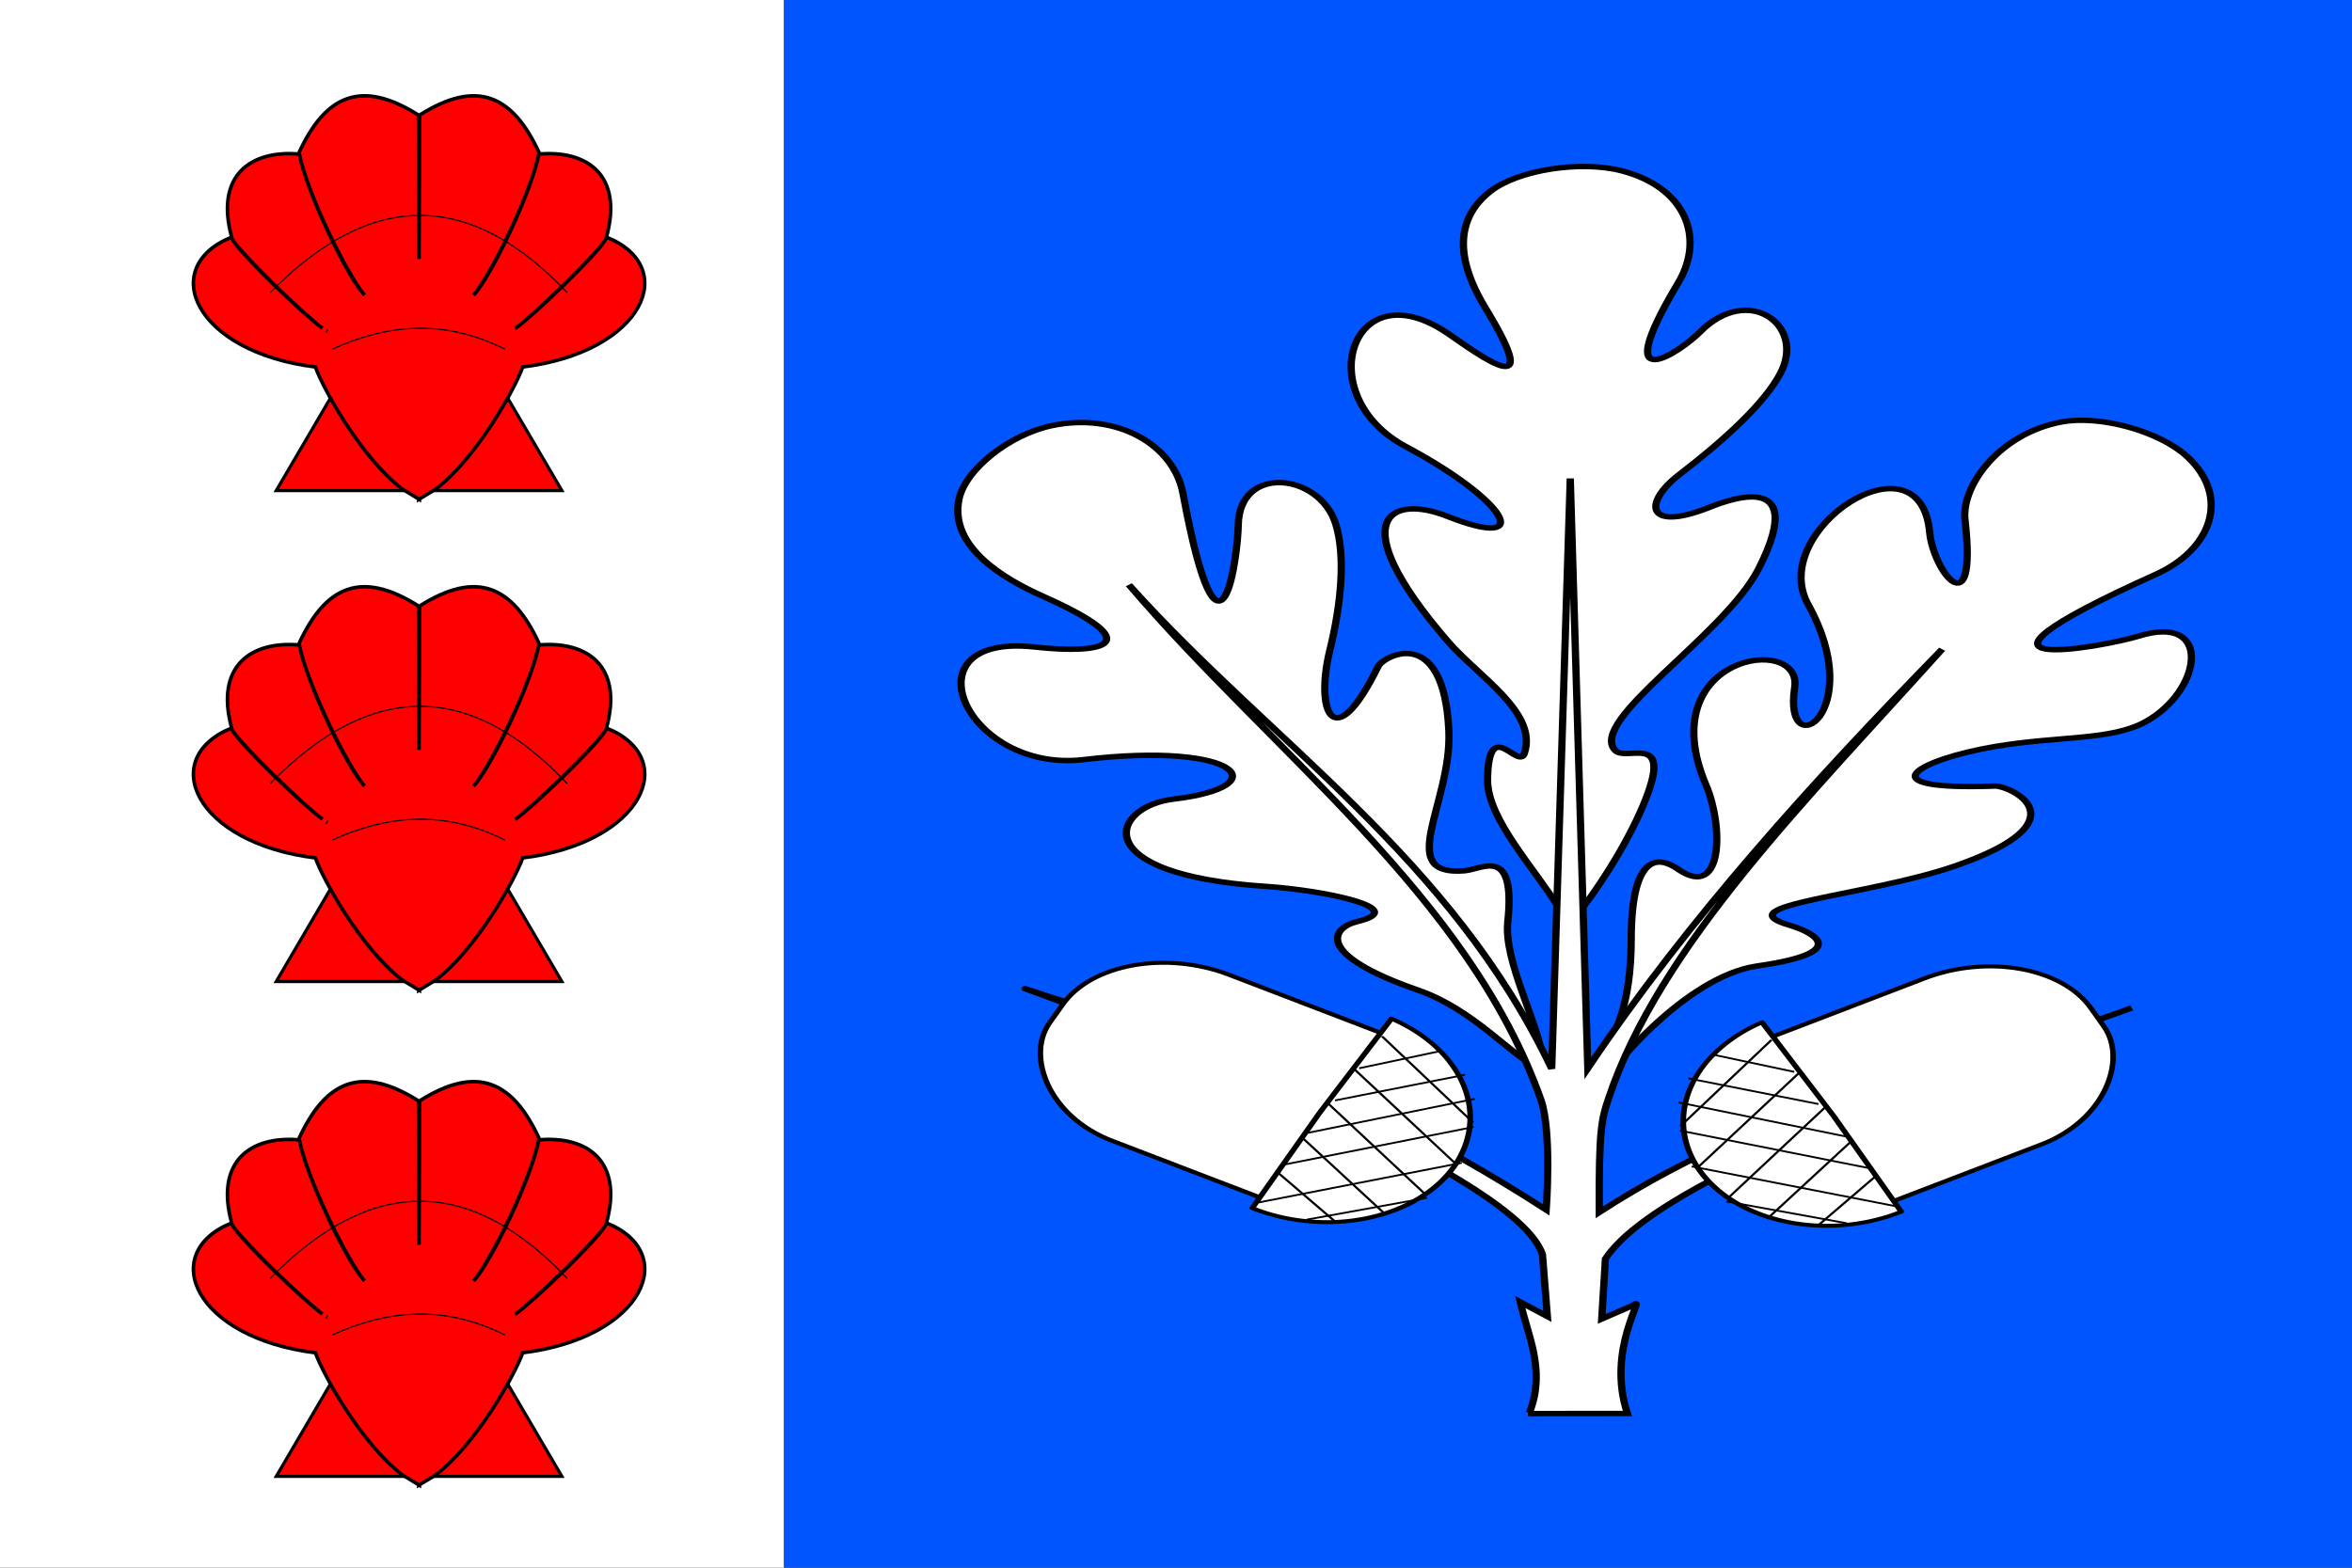 <?xml version="1.0" encoding="UTF-8" standalone="no"?>
<!-- Created with Inkscape (http://www.inkscape.org/) -->
<svg
   xmlns:dc="http://purl.org/dc/elements/1.1/"
   xmlns:cc="http://web.resource.org/cc/"
   xmlns:rdf="http://www.w3.org/1999/02/22-rdf-syntax-ns#"
   xmlns:svg="http://www.w3.org/2000/svg"
   xmlns="http://www.w3.org/2000/svg"
   xmlns:xlink="http://www.w3.org/1999/xlink"
   xmlns:sodipodi="http://sodipodi.sourceforge.net/DTD/sodipodi-0.dtd"
   xmlns:inkscape="http://www.inkscape.org/namespaces/inkscape"
   width="600"
   height="400"
   id="svg2"
   inkscape:label="Pozadí"
   sodipodi:version="0.32"
   inkscape:version="0.45.1"
   version="1.0"
   sodipodi:docbase="F:\Heraldika\Obecní\Svitavy\Třebářov"
   sodipodi:docname="Třebářov_flag_CZ.svg"
   inkscape:output_extension="org.inkscape.output.svg.inkscape">
  <rect width="100%" height="100%" fill="#333333" stroke="none"/>
  <defs
     id="defs3565">
    <radialGradient
       r="300"
       fy="579.933"
       fx="858.042"
       cy="579.933"
       cx="858.042"
       gradientTransform="matrix(1.215,1.531577e-24,1.464684e-23,1.267,-839.192,-490.489)"
       gradientUnits="userSpaceOnUse"
       id="radialGradient3236"
       xlink:href="#linearGradient2893"
       inkscape:collect="always" />
    <linearGradient
       id="linearGradient2955">
      <stop
         id="stop2965"
         offset="0"
         style="stop-color:white;stop-opacity:0;" />
      <stop
         id="stop2959"
         offset="1"
         style="stop-color:black;stop-opacity:0.646;" />
    </linearGradient>
    <linearGradient
       id="linearGradient2893">
      <stop
         id="stop2895"
         offset="0"
         style="stop-color:#ffffff;stop-opacity:0.314;" />
      <stop
         style="stop-color:#ffffff;stop-opacity:0.251;"
         offset="0.19"
         id="stop2897" />
      <stop
         id="stop2901"
         offset="0.6"
         style="stop-color:#6b6b6b;stop-opacity:0.125;" />
      <stop
         id="stop2899"
         offset="1"
         style="stop-color:#000000;stop-opacity:0.125;" />
    </linearGradient>
  </defs>
  <sodipodi:namedview
     id="base"
     pagecolor="#ffffff"
     bordercolor="#666666"
     borderopacity="1.0"
     inkscape:pageopacity="0.0"
     inkscape:pageshadow="2"
     inkscape:zoom="0.49497475"
     inkscape:cx="341.87182"
     inkscape:cy="162.30396"
     inkscape:document-units="px"
     inkscape:current-layer="svg2"
     inkscape:window-width="757"
     inkscape:window-height="545"
     inkscape:window-x="132"
     inkscape:window-y="132" />
  <rect
     height="400"
     width="200"
     id="rect5"
     x="0"
     y="0"
     style="fill:#ffffff;fill-opacity:1" />
  <rect
     x="200"
     height="400"
     width="400"
     id="rect7"
     y="0"
     style="fill:#0055ff;fill-opacity:1" />
  <g
     id="g2515"
     transform="matrix(-0.301,0,0,-0.301,548.104,271.059)">
    <path
       id="path1900"
       d="M 1344.713,484.642 L 1465.536,690.857 L 1465.536,691.702 L 1465.781,691.295 L 1466.026,691.702 L 1466.026,690.857 L 1586.85,484.642 L 1466.026,484.642 L 1465.536,484.642 L 1344.713,484.642 z "
       style="fill:#ff0000;fill-opacity:1;fill-rule:evenodd;stroke:#000000;stroke-width:2.659;stroke-linecap:butt;stroke-linejoin:miter;stroke-miterlimit:4;stroke-dasharray:none;stroke-opacity:1" />
    <path
       sodipodi:nodetypes="cccccccccccccccccccscccsccccccccsc"
       id="path2264"
       d="M 1465.469,477.125 L 1465.469,477.5 L 1451.688,485.875 C 1416.883,512.363 1384.129,571.597 1377.938,589.438 C 1275.131,602.193 1244.266,674.094 1306.719,699.438 C 1306.836,698.801 1307.439,697.75 1308.375,696.406 C 1317.45,682.372 1368.055,633.624 1384.312,622.031 C 1368.553,633.574 1318.117,682.417 1308.375,696.406 C 1307.44,697.852 1306.906,698.934 1306.938,699.562 C 1292.597,752.256 1323.447,773.455 1364.188,769.938 C 1370.758,737.297 1403.86,667.61 1419.469,650.344 C 1404.209,668.875 1370.459,737.74 1364.062,771.219 C 1386.569,819.971 1416.754,833.643 1465.281,803 L 1465.781,681.04 L 1466.281,803 C 1514.808,833.643 1544.994,819.971 1567.5,771.219 C 1561.103,737.74 1527.322,668.875 1512.062,650.344 C 1527.671,667.61 1560.773,737.297 1567.344,769.938 C 1608.084,773.455 1638.965,752.256 1624.625,699.562 C 1624.648,699.102 1624.382,698.41 1623.875,697.5 C 1623.764,697.301 1623.603,697.062 1623.469,696.844 C 1614.577,683.566 1563.992,634.46 1547.656,622.312 C 1564.563,634.596 1615.309,683.562 1623.469,696.844 C 1623.62,697.069 1623.749,697.296 1623.875,697.5 C 1624.383,698.321 1624.729,698.985 1624.812,699.438 C 1687.265,674.094 1656.432,602.193 1553.625,589.438 C 1547.433,571.597 1514.679,512.363 1479.875,485.875 L 1466.094,477.5 L 1466.094,477.125 L 1465.781,477.312 L 1465.469,477.125 z M 1543.344,619.656 C 1543.632,619.746 1544.005,619.945 1544.438,620.188 C 1544.009,619.949 1543.655,619.772 1543.344,619.656 z "
       style="fill:#ff0000;fill-opacity:1;fill-rule:evenodd;stroke:#000000;stroke-width:3;stroke-linecap:butt;stroke-linejoin:miter;stroke-miterlimit:4;stroke-dasharray:none;stroke-opacity:1" />
    <path
       sodipodi:nodetypes="cc"
       id="path3686"
       d="M 1393.11,604.607 C 1445.509,630.696 1493.422,625.383 1539.126,604.607"
       style="fill:none;fill-rule:evenodd;stroke:#000000;stroke-width:1;stroke-linecap:butt;stroke-linejoin:miter;stroke-miterlimit:4;stroke-dasharray:none;stroke-opacity:1" />
    <path
       sodipodi:nodetypes="cc"
       id="path4573"
       d="M 1340.242,652.439 C 1420.803,737.812 1504.72,741.56 1591.994,652.439"
       style="fill:none;fill-rule:evenodd;stroke:#000000;stroke-width:1;stroke-linecap:butt;stroke-linejoin:miter;stroke-miterlimit:4;stroke-dasharray:none;stroke-opacity:1" />
  </g>
  <g
     style="fill:#ffffff;fill-opacity:1"
     id="layer2"
     inkscape:label="Meubles"
     transform="matrix(0.616,0,0,0.462,219.391,24.573)">
    <path
       style="fill:#ffffff;fill-opacity:1;fill-rule:evenodd;stroke:#000000;stroke-width:3;stroke-linecap:butt;stroke-linejoin:miter;stroke-miterlimit:4;stroke-dasharray:none;stroke-opacity:1"
       d="M 299.288,448.039 C 308.621,431.968 321.055,404.914 326.595,383.753 C 334.9,352.036 317.137,367.516 312.774,361.282 C 301.154,344.678 358.205,297.521 372.224,260.703 C 394.2,202.992 356,224.826 350.806,227.507 C 325.346,240.651 324.411,224.157 339.342,208.865 C 358.407,189.342 374.71,169.306 381.21,152.848 C 391.811,126.003 367.612,103.346 347.693,130.376 C 340.567,140.048 308.799,169.945 338.859,102.968 C 349.966,78.22 342.091,50.41 315.535,41.193 C 298.3,35.212 272.341,40.71 260.921,52.604 C 242.339,71.959 251.186,99.758 258.846,116.54 C 280.355,163.663 265.279,151.38 244.338,131.765 C 203.85,93.838 185.769,164.799 225.996,193.429 C 267.93,223.275 280.23,251.455 243.286,231.993 C 220.063,219.758 199.055,232.367 243.301,300.809 C 256.028,320.497 280.897,340.151 275.093,363.006 C 272.734,372.297 260.106,341.455 259.884,377.529 C 259.751,399.08 279.674,426.781 289.265,448.039 C 298.857,469.298 289.956,464.111 299.288,448.039 z "
       id="path10332"
       sodipodi:nodetypes="csssssssssssssssssss" />
    <path
       sodipodi:nodetypes="csssssssssssssssssss"
       id="path11219"
       d="M 282.495,530.543 C 280.994,512.019 266.533,477.744 268.26,455.939 C 271.625,413.443 257.879,426.896 250.315,427.729 C 221.071,430.948 245.156,390.087 243.858,350.625 C 241.887,290.683 216.619,309.343 214.593,314.827 C 195.565,366.333 188.6,338.336 194.545,306.052 C 199.487,279.215 201.034,253.386 196.986,236.16 C 190.383,208.063 156.984,203.243 156.639,236.818 C 156.482,252.087 149.531,332.399 133.75,219.343 C 130,192.478 106.429,174.328 79.359,181.903 C 61.79,186.82 43.604,206.142 41.007,222.425 C 36.782,248.921 59.905,266.71 75.768,276.126 C 120.312,302.566 100.922,308.336 72.534,304.167 C 17.646,296.106 43.862,373.99 92.638,366.318 C 156.964,356.2 173.49,381.238 129.871,388.133 C 103.944,392.231 92.715,429.761 168.095,436.352 C 191.45,438.394 228.888,448.435 205.824,455.822 C 195.39,459.164 187.794,473.619 231.223,493.703 C 253.868,504.175 270.011,530.099 280.412,536.334 C 300.415,548.325 283.995,549.067 282.495,530.543 z "
       style="fill:#ffffff;fill-opacity:1;fill-rule:evenodd;stroke:#000000;stroke-width:3;stroke-linecap:butt;stroke-linejoin:miter;stroke-miterlimit:4;stroke-dasharray:none;stroke-opacity:1" />
    <path
       style="fill:#ffffff;fill-opacity:1;fill-rule:evenodd;stroke:#000000;stroke-width:3;stroke-linecap:butt;stroke-linejoin:miter;stroke-miterlimit:4;stroke-dasharray:none;stroke-opacity:1"
       d="M 312.837,537.111 C 308.854,541.006 341.453,486.044 371.523,480.311 C 413.397,472.328 392.375,460.713 385.283,457.951 C 356.455,446.725 417.91,441.598 453.724,424.973 C 508.123,399.72 475.882,380.649 470.043,380.928 C 415.197,383.554 438.241,366.196 470.28,359.045 C 496.913,353.1 518.178,355.835 532.45,345.374 C 555.728,328.311 560.591,285.313 529.554,298.123 C 515.439,303.949 438.803,322.73 536.688,263.999 C 559.948,250.043 567.437,221.252 549.88,199.299 C 538.485,185.052 513.591,175.868 497.588,179.845 C 471.549,186.316 456.034,215.493 457.605,233.873 C 462.813,294.789 444.426,261.939 442.98,240.824 C 439.097,184.141 375.597,239.666 392.6,280.516 C 417.624,340.633 382.084,370.304 387.081,326.427 C 390.46,296.758 327.319,308.362 350.385,380.462 C 357.531,402.8 357.566,444.16 338.918,426.95 C 331.873,420.448 319.43,415.424 319.375,465.625 C 319.294,538.895 291.762,534.075 306.918,533.283 L 312.837,537.111 z "
       id="path11221"
       sodipodi:nodetypes="csssssssssssssssssss" />
    <path
       style="fill:#ffffff;fill-opacity:1;fill-rule:nonzero;stroke:#000000;stroke-width:3;stroke-linecap:square;stroke-linejoin:miter;stroke-miterlimit:4;stroke-dasharray:none;stroke-opacity:1"
       d="M 278.127,727.5 L 317.812,727.447 C 308.825,691.785 325.83,661.254 320.316,667.634 L 307.159,675.231 L 308.705,641.972 C 321.703,616.059 368.053,578.819 526.644,503.459 C 453.284,539.415 381.958,550.95 306.146,616.338 C 305.96,570.91 307.092,564.974 309.987,553.458 C 331.215,469.005 391.654,389.234 448.136,305.384 C 394.844,378.14 343.725,453.07 301.402,536.795 L 294.137,211.042 L 286.451,537.092 C 244.5,419.845 170.509,357.522 111.353,269.77 C 170.755,362.883 252.068,441.39 281.979,554.164 C 286.579,571.507 284.18,614.966 284.18,614.966 C 189.187,533.57 131.09,521.03 68.367,492.861 C 64.215,490.996 269.931,587.442 282.612,639.605 L 284.655,673.848 L 273.421,665.868 C 276.648,684.766 283.743,702.916 277.661,725.537"
       id="rect6378"
       sodipodi:nodetypes="ccsccccscccccscssccc" />
    <g
       style="fill:#ffffff;fill-opacity:1"
       id="g13048">
      <rect
         style="fill:#ffffff;fill-opacity:1;fill-rule:nonzero;stroke:#000000;stroke-width:2.25;stroke-linecap:round;stroke-linejoin:round;stroke-miterlimit:4;stroke-dasharray:none;stroke-opacity:1"
         id="rect9321"
         width="182.54"
         height="103.663"
         x="-213.486"
         y="634.313"
         transform="matrix(-0.89,0.455,0.47,0.883,0,0)"
         ry="46.091"
         rx="53.291" />
      <g
         style="fill:#ffffff;fill-opacity:1"
         transform="matrix(-3.341,2.108,2.293,3.633,1703.635,-2406.927)"
         id="g9325">
        <path
           sodipodi:end="7.8593037"
           sodipodi:start="4.7487672"
           transform="matrix(0.8,-5.713104e-2,5.784799e-2,0.653,98.663,195.755)"
           d="M 697.385,388.029 A 19.927,21.221 0 0 1 696.554,430.456 L 696.66,409.235 z"
           sodipodi:ry="21.220703"
           sodipodi:rx="19.926758"
           sodipodi:cy="409.23535"
           sodipodi:cx="696.66016"
           id="path9327"
           style="fill:#ffffff;fill-opacity:1;fill-rule:nonzero;stroke:#000000;stroke-width:0.753;stroke-linecap:round;stroke-linejoin:round;stroke-miterlimit:4;stroke-dasharray:none;stroke-opacity:1"
           sodipodi:type="arc" />
        <path
           sodipodi:nodetypes="cc"
           style="fill:#ffffff;fill-opacity:1;fill-rule:evenodd;stroke:#000000;stroke-width:0.243px;stroke-linecap:butt;stroke-linejoin:miter;stroke-opacity:1"
           d="M 680.119,426.862 L 693.206,430.923"
           id="path9329" />
        <path
           sodipodi:nodetypes="cc"
           id="path9331"
           d="M 679.5,416.699 L 695.775,421.844"
           style="fill:#ffffff;fill-opacity:1;fill-rule:evenodd;stroke:#000000;stroke-width:0.243px;stroke-linecap:butt;stroke-linejoin:miter;stroke-opacity:1" />
        <path
           sodipodi:nodetypes="cc"
           id="path9333"
           d="M 679.5,421.699 L 695.276,426.699"
           style="fill:#ffffff;fill-opacity:1;fill-rule:evenodd;stroke:#000000;stroke-width:0.243px;stroke-linecap:butt;stroke-linejoin:miter;stroke-opacity:1" />
        <path
           sodipodi:nodetypes="cc"
           id="path9335"
           d="M 680.276,431.829 L 689.352,434.304"
           style="fill:#ffffff;fill-opacity:1;fill-rule:evenodd;stroke:#000000;stroke-width:0.243px;stroke-linecap:butt;stroke-linejoin:miter;stroke-opacity:1" />
        <path
           sodipodi:nodetypes="cc"
           id="path9337"
           d="M 679.5,411.699 L 694.004,416.389"
           style="fill:#ffffff;fill-opacity:1;fill-rule:evenodd;stroke:#000000;stroke-width:0.243px;stroke-linecap:butt;stroke-linejoin:miter;stroke-opacity:1" />
        <path
           sodipodi:nodetypes="cc"
           id="path9339"
           d="M 679.853,416.346 L 685.854,410.211"
           style="fill:#ffffff;fill-opacity:1;fill-rule:evenodd;stroke:#000000;stroke-width:0.243px;stroke-linecap:butt;stroke-linejoin:miter;stroke-opacity:1" />
        <path
           sodipodi:nodetypes="cc"
           id="path9341"
           d="M 680.112,421.087 L 689.724,411.605"
           style="fill:#ffffff;fill-opacity:1;fill-rule:evenodd;stroke:#000000;stroke-width:0.243px;stroke-linecap:butt;stroke-linejoin:miter;stroke-opacity:1" />
        <path
           sodipodi:nodetypes="cc"
           id="path9343"
           d="M 680.112,426.018 L 692.39,413.719"
           style="fill:#ffffff;fill-opacity:1;fill-rule:evenodd;stroke:#000000;stroke-width:0.243px;stroke-linecap:butt;stroke-linejoin:miter;stroke-opacity:1" />
        <path
           sodipodi:nodetypes="cc"
           id="path9345"
           d="M 680.5,430.57 L 694.37,416.849"
           style="fill:#ffffff;fill-opacity:1;fill-rule:evenodd;stroke:#000000;stroke-width:0.243px;stroke-linecap:butt;stroke-linejoin:miter;stroke-opacity:1" />
        <path
           sodipodi:nodetypes="cc"
           id="path9347"
           d="M 680.918,436.14 L 696.007,421.347"
           style="fill:#ffffff;fill-opacity:1;fill-rule:evenodd;stroke:#000000;stroke-width:0.243px;stroke-linecap:butt;stroke-linejoin:miter;stroke-opacity:1" />
        <path
           sodipodi:nodetypes="cc"
           id="path9349"
           d="M 686.5,435.5 L 695.535,426.947"
           style="fill:#ffffff;fill-opacity:1;fill-rule:evenodd;stroke:#000000;stroke-width:0.243px;stroke-linecap:butt;stroke-linejoin:miter;stroke-opacity:1" />
      </g>
    </g>
    <g
       style="fill:#ffffff;fill-opacity:1"
       id="g13064"
       transform="matrix(-1,0,0,1,593.647,-2)">
      <rect
         rx="53.291"
         ry="46.091"
         transform="matrix(-0.89,0.455,0.47,0.883,0,0)"
         y="634.313"
         x="-213.486"
         height="103.663"
         width="182.54"
         id="rect13066"
         style="fill:#ffffff;fill-opacity:1;fill-rule:nonzero;stroke:#000000;stroke-width:2.25;stroke-linecap:round;stroke-linejoin:round;stroke-miterlimit:4;stroke-dasharray:none;stroke-opacity:1" />
      <g
         id="g13068"
         transform="matrix(-3.341,2.108,2.293,3.633,1703.635,-2406.927)"
         style="fill:#ffffff;fill-opacity:1">
        <path
           sodipodi:type="arc"
           style="fill:#ffffff;fill-opacity:1;fill-rule:nonzero;stroke:#000000;stroke-width:0.753;stroke-linecap:round;stroke-linejoin:round;stroke-miterlimit:4;stroke-dasharray:none;stroke-opacity:1"
           id="path13070"
           sodipodi:cx="696.66016"
           sodipodi:cy="409.23535"
           sodipodi:rx="19.926758"
           sodipodi:ry="21.220703"
           d="M 697.385,388.029 A 19.927,21.221 0 0 1 696.554,430.456 L 696.66,409.235 z"
           transform="matrix(0.8,-5.713104e-2,5.784799e-2,0.653,98.663,195.755)"
           sodipodi:start="4.7487672"
           sodipodi:end="7.8593037" />
        <path
           id="path13072"
           d="M 680.119,426.862 L 693.206,430.923"
           style="fill:#ffffff;fill-opacity:1;fill-rule:evenodd;stroke:#000000;stroke-width:0.243px;stroke-linecap:butt;stroke-linejoin:miter;stroke-opacity:1"
           sodipodi:nodetypes="cc" />
        <path
           style="fill:#ffffff;fill-opacity:1;fill-rule:evenodd;stroke:#000000;stroke-width:0.243px;stroke-linecap:butt;stroke-linejoin:miter;stroke-opacity:1"
           d="M 679.5,416.699 L 695.775,421.844"
           id="path13074"
           sodipodi:nodetypes="cc" />
        <path
           style="fill:#ffffff;fill-opacity:1;fill-rule:evenodd;stroke:#000000;stroke-width:0.243px;stroke-linecap:butt;stroke-linejoin:miter;stroke-opacity:1"
           d="M 679.5,421.699 L 695.276,426.699"
           id="path13076"
           sodipodi:nodetypes="cc" />
        <path
           style="fill:#ffffff;fill-opacity:1;fill-rule:evenodd;stroke:#000000;stroke-width:0.243px;stroke-linecap:butt;stroke-linejoin:miter;stroke-opacity:1"
           d="M 680.276,431.829 L 689.352,434.304"
           id="path13078"
           sodipodi:nodetypes="cc" />
        <path
           style="fill:#ffffff;fill-opacity:1;fill-rule:evenodd;stroke:#000000;stroke-width:0.243px;stroke-linecap:butt;stroke-linejoin:miter;stroke-opacity:1"
           d="M 679.5,411.699 L 694.004,416.389"
           id="path13080"
           sodipodi:nodetypes="cc" />
        <path
           style="fill:#ffffff;fill-opacity:1;fill-rule:evenodd;stroke:#000000;stroke-width:0.243px;stroke-linecap:butt;stroke-linejoin:miter;stroke-opacity:1"
           d="M 679.853,416.346 L 685.854,410.211"
           id="path13082"
           sodipodi:nodetypes="cc" />
        <path
           style="fill:#ffffff;fill-opacity:1;fill-rule:evenodd;stroke:#000000;stroke-width:0.243px;stroke-linecap:butt;stroke-linejoin:miter;stroke-opacity:1"
           d="M 680.112,421.087 L 689.724,411.605"
           id="path13084"
           sodipodi:nodetypes="cc" />
        <path
           style="fill:#ffffff;fill-opacity:1;fill-rule:evenodd;stroke:#000000;stroke-width:0.243px;stroke-linecap:butt;stroke-linejoin:miter;stroke-opacity:1"
           d="M 680.112,426.018 L 692.39,413.719"
           id="path13086"
           sodipodi:nodetypes="cc" />
        <path
           style="fill:#ffffff;fill-opacity:1;fill-rule:evenodd;stroke:#000000;stroke-width:0.243px;stroke-linecap:butt;stroke-linejoin:miter;stroke-opacity:1"
           d="M 680.5,430.57 L 694.37,416.849"
           id="path13088"
           sodipodi:nodetypes="cc" />
        <path
           style="fill:#ffffff;fill-opacity:1;fill-rule:evenodd;stroke:#000000;stroke-width:0.243px;stroke-linecap:butt;stroke-linejoin:miter;stroke-opacity:1"
           d="M 680.918,436.14 L 696.007,421.347"
           id="path13090"
           sodipodi:nodetypes="cc" />
        <path
           style="fill:#ffffff;fill-opacity:1;fill-rule:evenodd;stroke:#000000;stroke-width:0.243px;stroke-linecap:butt;stroke-linejoin:miter;stroke-opacity:1"
           d="M 686.5,435.5 L 695.535,426.947"
           id="path13092"
           sodipodi:nodetypes="cc" />
      </g>
    </g>
  </g>
  <g
     id="layer3"
     inkscape:label="Reflet final"
     style="fill:#ffffff;fill-opacity:1;display:inline"
     transform="matrix(0.462,0,0,0.462,-559.265,50.735)" />
  <g
     id="layer4"
     inkscape:label="Contour final"
     style="fill:#ffffff;fill-opacity:1;display:inline"
     transform="matrix(0.462,0,0,0.462,-559.265,50.735)" />
  <g
     transform="matrix(-0.301,0,0,-0.301,548.104,396.318)"
     id="g2663">
    <path
       style="fill:#ff0000;fill-opacity:1;fill-rule:evenodd;stroke:#000000;stroke-width:2.659;stroke-linecap:butt;stroke-linejoin:miter;stroke-miterlimit:4;stroke-dasharray:none;stroke-opacity:1"
       d="M 1344.713,484.642 L 1465.536,690.857 L 1465.536,691.702 L 1465.781,691.295 L 1466.026,691.702 L 1466.026,690.857 L 1586.85,484.642 L 1466.026,484.642 L 1465.536,484.642 L 1344.713,484.642 z "
       id="path2665" />
    <path
       style="fill:#ff0000;fill-opacity:1;fill-rule:evenodd;stroke:#000000;stroke-width:3;stroke-linecap:butt;stroke-linejoin:miter;stroke-miterlimit:4;stroke-dasharray:none;stroke-opacity:1"
       d="M 1465.469,477.125 L 1465.469,477.5 L 1451.688,485.875 C 1416.883,512.363 1384.129,571.597 1377.938,589.438 C 1275.131,602.193 1244.266,674.094 1306.719,699.438 C 1306.836,698.801 1307.439,697.75 1308.375,696.406 C 1317.45,682.372 1368.055,633.624 1384.312,622.031 C 1368.553,633.574 1318.117,682.417 1308.375,696.406 C 1307.44,697.852 1306.906,698.934 1306.938,699.562 C 1292.597,752.256 1323.447,773.455 1364.188,769.938 C 1370.758,737.297 1403.86,667.61 1419.469,650.344 C 1404.209,668.875 1370.459,737.74 1364.062,771.219 C 1386.569,819.971 1416.754,833.643 1465.281,803 L 1465.781,681.04 L 1466.281,803 C 1514.808,833.643 1544.994,819.971 1567.5,771.219 C 1561.103,737.74 1527.322,668.875 1512.062,650.344 C 1527.671,667.61 1560.773,737.297 1567.344,769.938 C 1608.084,773.455 1638.965,752.256 1624.625,699.562 C 1624.648,699.102 1624.382,698.41 1623.875,697.5 C 1623.764,697.301 1623.603,697.062 1623.469,696.844 C 1614.577,683.566 1563.992,634.46 1547.656,622.312 C 1564.563,634.596 1615.309,683.562 1623.469,696.844 C 1623.62,697.069 1623.749,697.296 1623.875,697.5 C 1624.383,698.321 1624.729,698.985 1624.812,699.438 C 1687.265,674.094 1656.432,602.193 1553.625,589.438 C 1547.433,571.597 1514.679,512.363 1479.875,485.875 L 1466.094,477.5 L 1466.094,477.125 L 1465.781,477.312 L 1465.469,477.125 z M 1543.344,619.656 C 1543.632,619.746 1544.005,619.945 1544.438,620.188 C 1544.009,619.949 1543.655,619.772 1543.344,619.656 z "
       id="path2667"
       sodipodi:nodetypes="cccccccccccccccccccscccsccccccccsc" />
    <path
       style="fill:none;fill-rule:evenodd;stroke:#000000;stroke-width:1;stroke-linecap:butt;stroke-linejoin:miter;stroke-miterlimit:4;stroke-dasharray:none;stroke-opacity:1"
       d="M 1393.11,604.607 C 1445.509,630.696 1493.422,625.383 1539.126,604.607"
       id="path2669"
       sodipodi:nodetypes="cc" />
    <path
       style="fill:none;fill-rule:evenodd;stroke:#000000;stroke-width:1;stroke-linecap:butt;stroke-linejoin:miter;stroke-miterlimit:4;stroke-dasharray:none;stroke-opacity:1"
       d="M 1340.242,652.439 C 1420.803,737.812 1504.72,741.56 1591.994,652.439"
       id="path2671"
       sodipodi:nodetypes="cc" />
  </g>
  <g
     id="g2673"
     transform="matrix(-0.301,0,0,-0.301,548.104,522.587)">
    <path
       id="path2675"
       d="M 1344.713,484.642 L 1465.536,690.857 L 1465.536,691.702 L 1465.781,691.295 L 1466.026,691.702 L 1466.026,690.857 L 1586.85,484.642 L 1466.026,484.642 L 1465.536,484.642 L 1344.713,484.642 z "
       style="fill:#ff0000;fill-opacity:1;fill-rule:evenodd;stroke:#000000;stroke-width:2.659;stroke-linecap:butt;stroke-linejoin:miter;stroke-miterlimit:4;stroke-dasharray:none;stroke-opacity:1" />
    <path
       sodipodi:nodetypes="cccccccccccccccccccscccsccccccccsc"
       id="path2677"
       d="M 1465.469,477.125 L 1465.469,477.5 L 1451.688,485.875 C 1416.883,512.363 1384.129,571.597 1377.938,589.438 C 1275.131,602.193 1244.266,674.094 1306.719,699.438 C 1306.836,698.801 1307.439,697.75 1308.375,696.406 C 1317.45,682.372 1368.055,633.624 1384.312,622.031 C 1368.553,633.574 1318.117,682.417 1308.375,696.406 C 1307.44,697.852 1306.906,698.934 1306.938,699.562 C 1292.597,752.256 1323.447,773.455 1364.188,769.938 C 1370.758,737.297 1403.86,667.61 1419.469,650.344 C 1404.209,668.875 1370.459,737.74 1364.062,771.219 C 1386.569,819.971 1416.754,833.643 1465.281,803 L 1465.781,681.04 L 1466.281,803 C 1514.808,833.643 1544.994,819.971 1567.5,771.219 C 1561.103,737.74 1527.322,668.875 1512.062,650.344 C 1527.671,667.61 1560.773,737.297 1567.344,769.938 C 1608.084,773.455 1638.965,752.256 1624.625,699.562 C 1624.648,699.102 1624.382,698.41 1623.875,697.5 C 1623.764,697.301 1623.603,697.062 1623.469,696.844 C 1614.577,683.566 1563.992,634.46 1547.656,622.312 C 1564.563,634.596 1615.309,683.562 1623.469,696.844 C 1623.62,697.069 1623.749,697.296 1623.875,697.5 C 1624.383,698.321 1624.729,698.985 1624.812,699.438 C 1687.265,674.094 1656.432,602.193 1553.625,589.438 C 1547.433,571.597 1514.679,512.363 1479.875,485.875 L 1466.094,477.5 L 1466.094,477.125 L 1465.781,477.312 L 1465.469,477.125 z M 1543.344,619.656 C 1543.632,619.746 1544.005,619.945 1544.438,620.188 C 1544.009,619.949 1543.655,619.772 1543.344,619.656 z "
       style="fill:#ff0000;fill-opacity:1;fill-rule:evenodd;stroke:#000000;stroke-width:3;stroke-linecap:butt;stroke-linejoin:miter;stroke-miterlimit:4;stroke-dasharray:none;stroke-opacity:1" />
    <path
       sodipodi:nodetypes="cc"
       id="path2679"
       d="M 1393.11,604.607 C 1445.509,630.696 1493.422,625.383 1539.126,604.607"
       style="fill:none;fill-rule:evenodd;stroke:#000000;stroke-width:1;stroke-linecap:butt;stroke-linejoin:miter;stroke-miterlimit:4;stroke-dasharray:none;stroke-opacity:1" />
    <path
       sodipodi:nodetypes="cc"
       id="path2681"
       d="M 1340.242,652.439 C 1420.803,737.812 1504.72,741.56 1591.994,652.439"
       style="fill:none;fill-rule:evenodd;stroke:#000000;stroke-width:1;stroke-linecap:butt;stroke-linejoin:miter;stroke-miterlimit:4;stroke-dasharray:none;stroke-opacity:1" />
  </g>
</svg>
